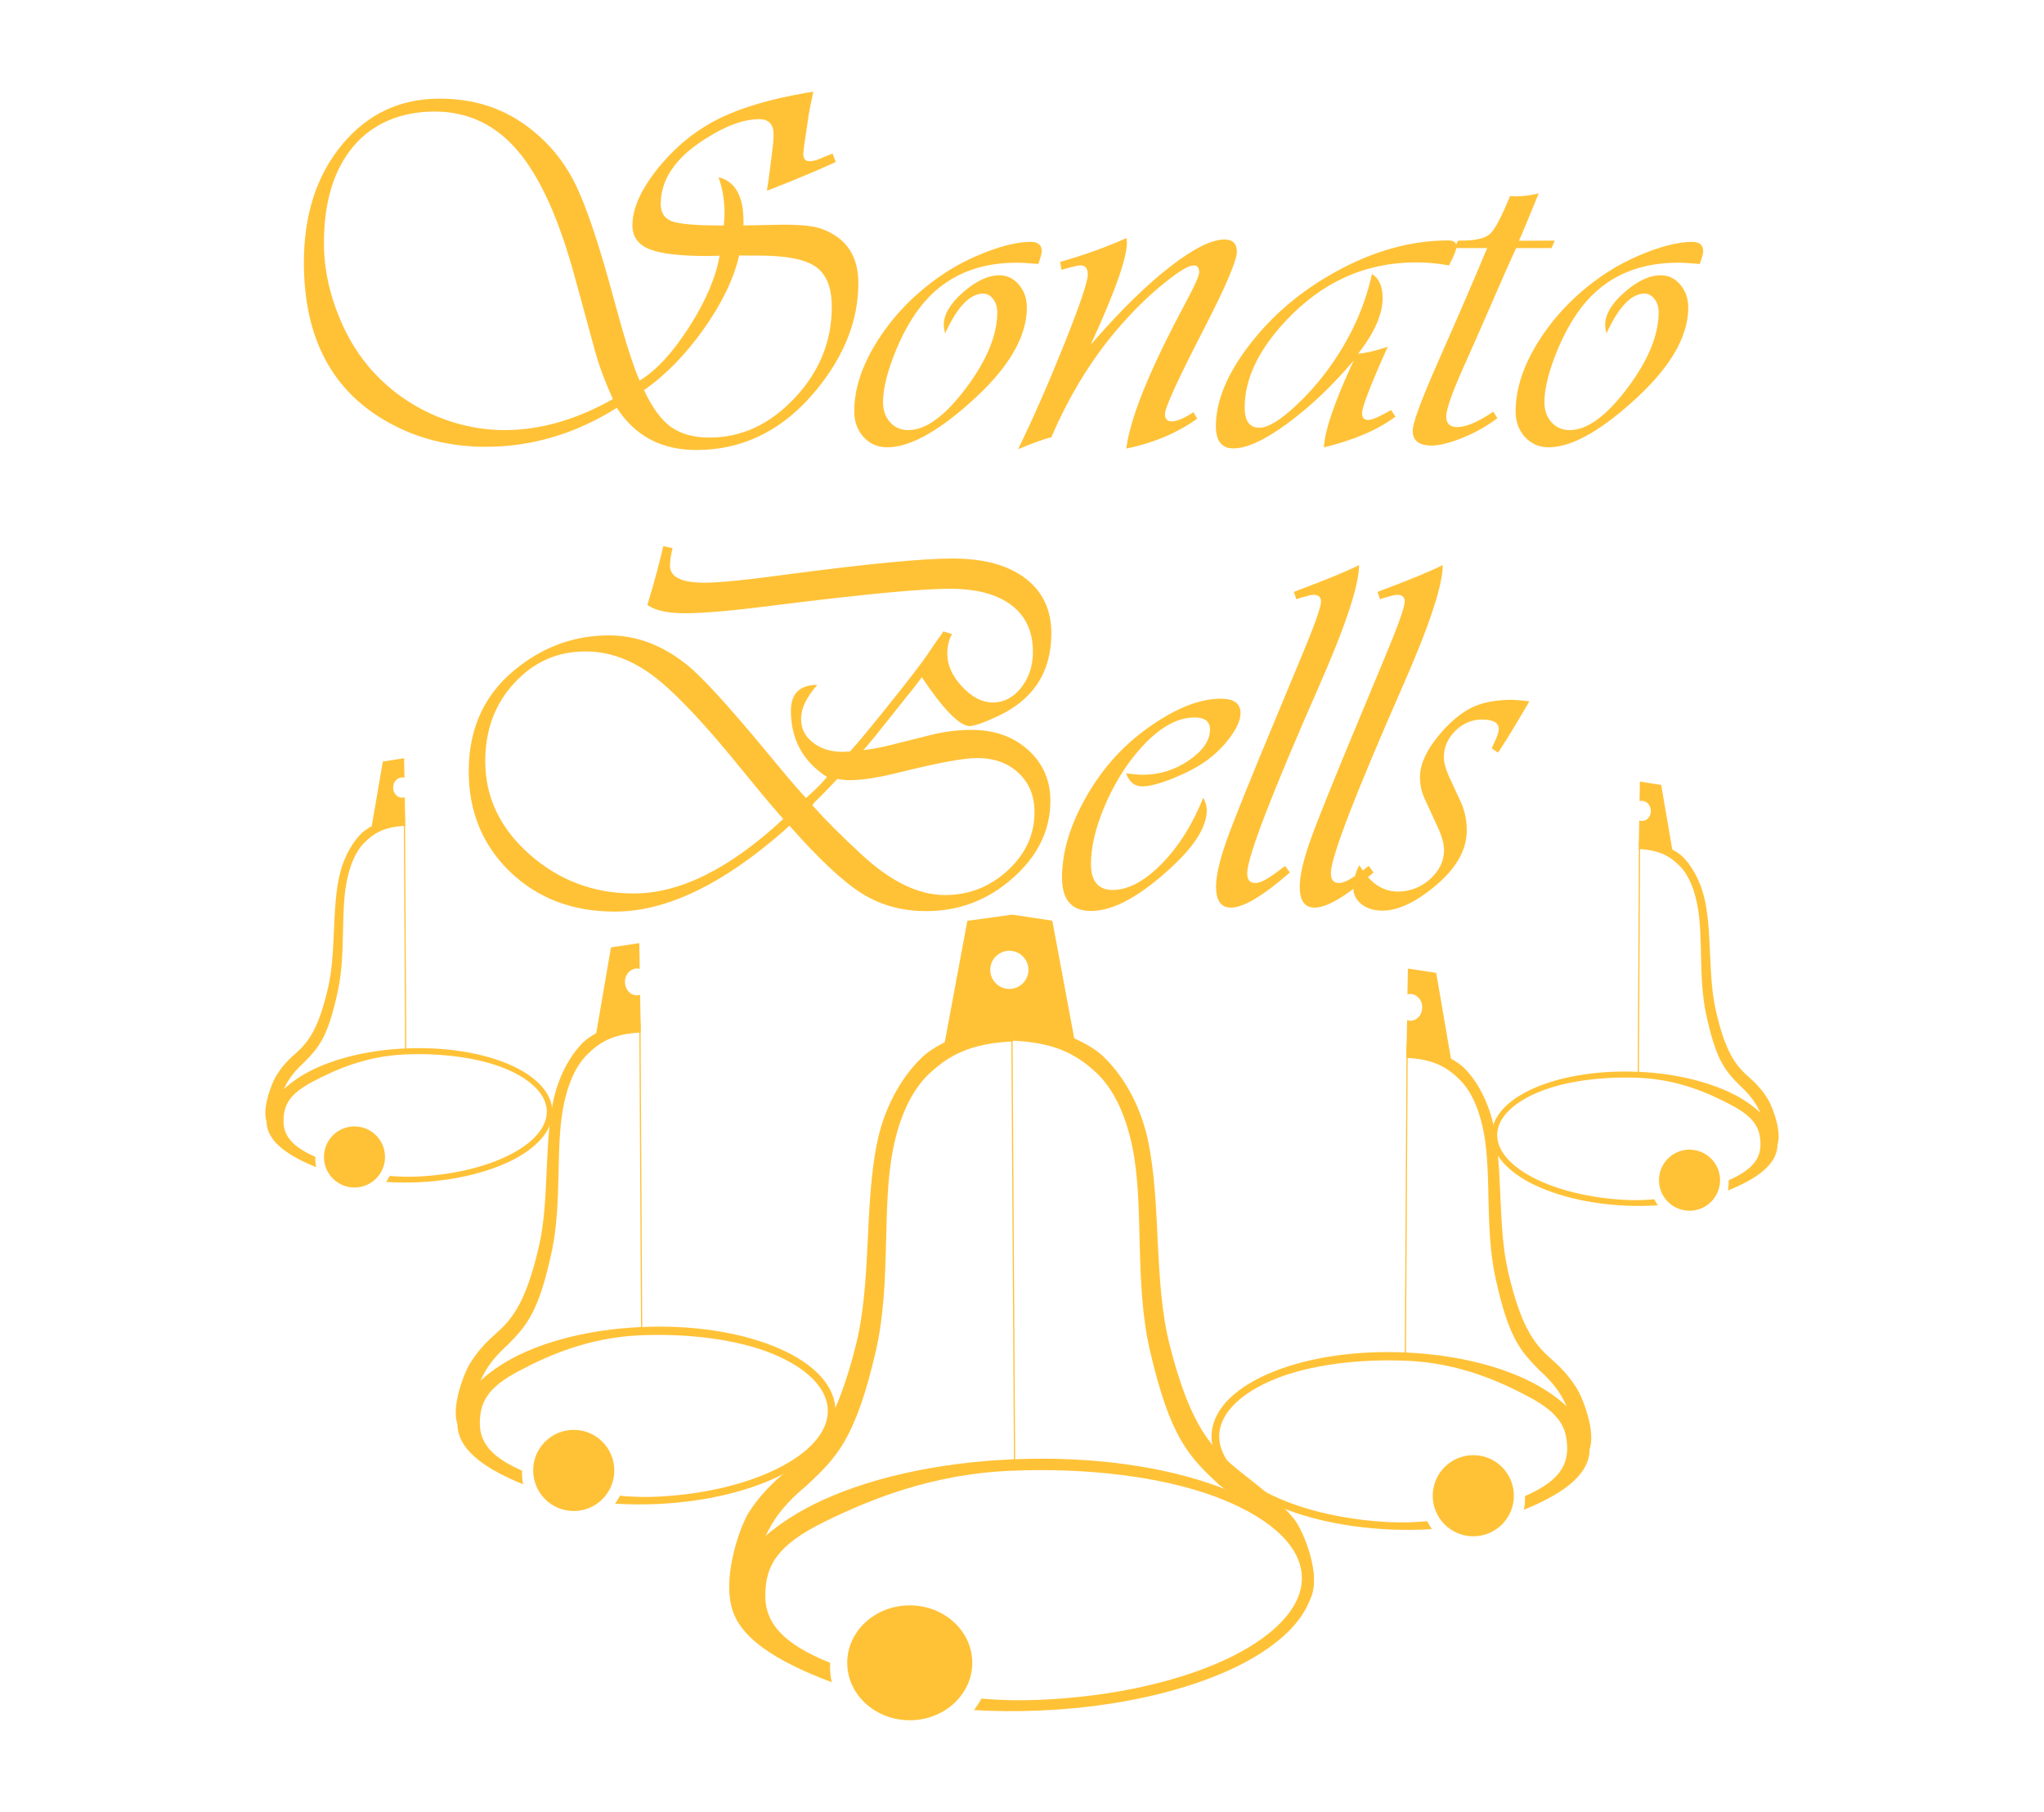 <?xml version="1.0" encoding="utf-8"?>
<!-- Generator: Adobe Illustrator 28.3.0, SVG Export Plug-In . SVG Version: 6.00 Build 0)  -->
<svg version="1.1" id="LOGO" xmlns="http://www.w3.org/2000/svg" xmlns:xlink="http://www.w3.org/1999/xlink" x="0px" y="0px"
	 viewBox="0 0 1284.7 1138.9" style="enable-background:new 0 0 1284.7 1138.9;" xml:space="preserve">
<style type="text/css">
	.st0{fill:#FFC237;}
	.st1{fill:#FFC237;stroke:#FFC237;stroke-width:0.75;stroke-miterlimit:11.34;}
	.st2{fill-rule:evenodd;clip-rule:evenodd;fill:#FFC237;}
</style>
<g>
	<g id="zvon_levy_01">
		<path id="path3740-8-8-5-3-3" class="st0" d="M402.3,639.3l0.5,9.6c-17.9,0.8-26.5,6.5-34.1,14.2s-12.3,20-14.7,32.9
			c-4.9,25.8-0.7,59.6-7.1,90c-8.3,38.9-15.8,47-28.2,59.6c-5.6,4.9-10.3,10.6-13.1,15.2c-2.7,4.7-7.1,12.4-6.4,23.4l-10.2,13.4
			c-7-9.3,2.1-33.5,6.1-40.2c3.9-6.6,9.3-12.8,14.7-17.6c10.8-9.5,20.1-18.4,28.9-56.4c6.5-27.9,3.3-61.7,8.7-89.8
			c2.7-14,9-27.9,18.2-37.6C375.9,645.1,402.3,639.2,402.3,639.3L402.3,639.3L402.3,639.3z"/>
		<path id="path1109" class="st1" d="M402.2,644l1.1,193.6"/>
		<path class="st2" d="M525,884.2c-1.5-16-16.6-29.3-38.8-38.2s-51.7-13.5-83.6-12c-32,1.5-60.3,8.8-80.5,19.6
			c-20.2,10.8-36,27.2-34.5,43.3c1.5,15.8,19.5,27.1,41.2,35.9c-0.6-2.8-0.8-5.7-0.7-8.6c-18.9-8.2-26.6-17.4-26.5-29.9
			c0.1-13.2,4.8-22.2,24.2-32.5c19.4-10.4,44.6-21.1,75.9-22.6l0,0c31.3-1.4,61.6,2.7,82.9,11.2c21.2,8.5,34.3,20.7,35.6,34.1
			c1.3,13.4-9.3,26.7-28.8,37c-19.4,10.4-47.2,17.6-78.5,19.1c-7.9,0.4-15.7,0.1-23.3-0.6c-0.9,1.8-1.9,3.5-3,5
			c8.6,0.5,17.6,0.6,26.7,0.2c32-1.5,60.3-8.8,80.5-19.6C514.1,914.8,526.6,900.3,525,884.2L525,884.2z"/>
		<circle id="path1152" class="st0" cx="360.6" cy="924.1" r="25.5"/>
		<path class="st2" d="M399,625.4c-4.1-0.8-6.8-5.2-6.1-9.8c0.7-4.6,4.7-7.6,8.8-6.8c0.2,0,0.3,0.1,0.4,0.1l-0.3-16.2l-17.8,2.7
			l-9.8,57.1l13.8-4.9l14.7-2.5l-0.4-20C401.3,625.6,400.1,625.6,399,625.4L399,625.4z"/>
	</g>
	<g id="zvon_levy_02">
		<path id="path3740-8-8-5-3-3-2" class="st0" d="M254.3,511.7l0.4,7.3c-13.6,0.6-20,4.9-25.8,10.7c-5.8,5.8-9.3,15.2-11.1,24.9
			c-3.7,19.5-0.5,45.1-5.4,68c-6.3,29.4-11.9,35.5-21.3,45.1c-4.2,3.7-7.8,8-9.9,11.5c-2.1,3.5-5.4,9.4-4.8,17.7l-7.7,10.1
			c-5.3-7,1.6-25.3,4.6-30.4c2.9-5,7-9.7,11.1-13.3c8.1-7.2,15.2-13.9,21.8-42.6c4.9-21.1,2.5-46.7,6.6-67.9
			c2-10.6,6.8-21.1,13.7-28.4C234.3,516.2,254.3,511.8,254.3,511.7L254.3,511.7L254.3,511.7z"/>
		<path id="path1109-2" class="st1" d="M254.2,515.3l0.8,146.4"/>
		<path class="st2" d="M347.1,696.9c-1.2-12.1-12.6-22.2-29.3-28.9c-16.7-6.7-39.1-10.2-63.2-9.1c-24.2,1.1-45.6,6.7-60.9,14.8
			c-15.3,8.2-27.2,20.6-26.1,32.7c1.2,11.9,14.7,20.5,31.1,27.1c-0.4-2.1-0.6-4.3-0.5-6.5c-14.3-6.2-20.1-13.2-20-22.6
			c0.1-10,3.6-16.8,18.3-24.6c14.7-7.8,33.7-16,57.4-17.1l0,0c23.7-1.1,46.6,2.1,62.7,8.5c16,6.4,26,15.6,27,25.8
			c1,10.1-7.1,20.2-21.8,28c-14.7,7.8-35.7,13.3-59.3,14.4c-6,0.3-11.9,0.1-17.6-0.4c-0.6,1.3-1.4,2.6-2.2,3.8
			c6.5,0.4,13.3,0.5,20.2,0.2c24.2-1.1,45.6-6.7,60.9-14.8C338.9,720,348.3,709.1,347.1,696.9L347.1,696.9z"/>
		<circle id="path1152-2" class="st0" cx="222.8" cy="727.1" r="19.2"/>
		<path class="st2" d="M251.8,501.2c-3.1-0.6-5.2-3.9-4.6-7.4c0.5-3.5,3.6-5.8,6.7-5.1c0.1,0,0.2,0.1,0.3,0.1l-0.2-12.3l-13.4,2.1
			l-7.4,43.2l10.4-3.7l11.1-1.9l-0.3-15.2C253.5,501.3,252.6,501.4,251.8,501.2L251.8,501.2z"/>
	</g>
	<g id="zvon_pravy_01">
		<path id="path3740-8-8-5-3-3-3" class="st0" d="M884.3,655.2l-0.5,9.6c17.9,0.8,26.5,6.5,34.1,14.2c7.6,7.7,12.3,20,14.7,32.9
			c4.9,25.8,0.7,59.6,7.1,90c8.3,38.9,15.8,47,28.2,59.6c5.6,4.9,10.3,10.6,13.1,15.2c2.7,4.7,7.1,12.4,6.4,23.4l10.2,13.4
			c7-9.3-2.1-33.5-6.1-40.2c-3.9-6.6-9.3-12.8-14.7-17.6c-10.8-9.5-20.1-18.4-28.9-56.4c-6.5-27.9-3.3-61.7-8.7-89.8
			c-2.7-14-9-27.9-18.2-37.6C910.7,661.1,884.3,655.2,884.3,655.2L884.3,655.2L884.3,655.2z"/>
		<path id="path1109-3" class="st1" d="M884.4,660l-1.1,193.6"/>
		<path class="st2" d="M761.6,900.2c1.5-16,16.6-29.3,38.8-38.2c22.1-8.9,51.7-13.5,83.6-12c32,1.5,60.3,8.8,80.5,19.6
			c20.2,10.8,36,27.2,34.5,43.3c-1.5,15.8-19.5,27.1-41.2,35.9c0.6-2.8,0.8-5.7,0.7-8.6c18.9-8.2,26.6-17.4,26.5-29.9
			c-0.1-13.2-4.8-22.2-24.2-32.5c-19.4-10.4-44.6-21.1-75.9-22.6l0,0c-31.3-1.4-61.6,2.7-82.9,11.2c-21.2,8.5-34.3,20.7-35.6,34.1
			c-1.3,13.4,9.3,26.7,28.8,37c19.4,10.4,47.2,17.6,78.5,19.1c7.9,0.4,15.7,0.1,23.3-0.6c0.9,1.8,1.9,3.5,3,5
			c-8.6,0.5-17.6,0.6-26.7,0.2c-32-1.5-60.3-8.8-80.5-19.6C772.5,930.8,760.1,916.3,761.6,900.2L761.6,900.2z"/>
		<circle id="path1152-3" class="st0" cx="926" cy="940" r="25.5"/>
		<path class="st2" d="M887.7,641.4c4.1-0.8,6.8-5.2,6.1-9.8c-0.7-4.6-4.7-7.6-8.8-6.8c-0.2,0-0.3,0.1-0.4,0.1l0.3-16.2l17.8,2.7
			l9.8,57.1l-13.8-4.9l-14.7-2.5l0.4-20C885.3,641.5,886.5,641.6,887.7,641.4L887.7,641.4z"/>
	</g>
	<g id="zvon_pravy_02">
		<path id="path3740-8-8-5-3-3-4" class="st0" d="M1030.4,526.3l-0.4,7.3c13.6,0.6,20,4.9,25.8,10.7c5.8,5.8,9.3,15.2,11.1,24.9
			c3.7,19.5,0.5,45.1,5.4,68c6.3,29.4,11.9,35.5,21.3,45.1c4.2,3.7,7.8,8,9.9,11.5c2.1,3.5,5.4,9.4,4.8,17.7l7.7,10.1
			c5.3-7-1.6-25.3-4.6-30.4c-2.9-5-7-9.7-11.1-13.3c-8.1-7.2-15.2-13.9-21.8-42.6c-4.9-21.1-2.5-46.7-6.6-67.9
			c-2-10.6-6.8-21.1-13.7-28.4C1050.4,530.9,1030.4,526.4,1030.4,526.3L1030.4,526.3L1030.4,526.3z"/>
		<path id="path1109-4" class="st1" d="M1030.5,529.9l-0.8,146.4"/>
		<path class="st2" d="M937.6,711.6c1.2-12.1,12.6-22.2,29.3-28.9c16.7-6.7,39.1-10.2,63.2-9.1c24.2,1.1,45.6,6.7,60.9,14.8
			c15.3,8.2,27.2,20.6,26.1,32.7c-1.2,11.9-14.7,20.5-31.1,27.1c0.4-2.1,0.6-4.3,0.5-6.5c14.3-6.2,20.1-13.2,20-22.6
			c-0.1-10-3.6-16.8-18.3-24.6c-14.7-7.8-33.7-16-57.4-17.1l0,0c-23.7-1.1-46.6,2.1-62.7,8.5c-16,6.4-26,15.6-27,25.8
			c-1,10.1,7.1,20.2,21.8,28c14.7,7.8,35.7,13.3,59.3,14.4c6,0.3,11.9,0.1,17.6-0.4c0.6,1.3,1.4,2.6,2.2,3.8
			c-6.5,0.4-13.3,0.5-20.2,0.2c-24.2-1.1-45.6-6.7-60.9-14.8C945.8,734.7,936.5,723.7,937.6,711.6L937.6,711.6z"/>
		<circle id="path1152-4" class="st0" cx="1061.9" cy="741.7" r="19.2"/>
		<path class="st2" d="M1032.9,515.9c3.1-0.6,5.2-3.9,4.6-7.4s-3.6-5.8-6.7-5.1c-0.1,0-0.2,0.1-0.3,0.1l0.2-12.3l13.4,2.1l7.4,43.2
			l-10.4-3.7l-11.1-1.9l0.3-15.2C1031.2,515.9,1032.1,516,1032.9,515.9L1032.9,515.9z"/>
	</g>
	<path class="st0" d="M523.3,96.5l2,5.3c-11.5,5.3-24.6,10.8-39.2,16.5l-4.1,1.6c0.6-3.7,1.3-8.1,1.9-13.3c0.5-4.2,1-7.9,1.4-11.1
		c0.6-4.5,0.9-8.2,0.9-11c0-6.4-3-9.6-9.1-9.6c-9.8,0-21.4,4.3-34.8,13c-18,11.6-27,25.1-27,40.3c0,5.6,2.4,9.2,7.1,10.9
		c4.8,1.7,14.9,2.6,30.5,2.6h2c0.3-3.3,0.5-5.7,0.5-6.9c0-8.9-1.3-16.7-3.8-23.4c10.4,2.5,15.7,11.7,15.7,27.6v2.7l24.6-0.5
		c11.4,0,19.4,0.8,24.2,2.5c15.6,5.6,23.4,16.9,23.4,34.2c0,23.2-8.7,45.5-26.1,66.8c-20.7,25.4-46,38.1-75.8,38.1
		c-21.8,0-38.5-8.8-49.9-26.5c-25.9,16.3-53.4,24.5-82.3,24.5c-22.3,0-42.6-5-60.9-15.1c-35.7-19.7-53.5-53.2-53.5-100.7
		c0-30.1,8-54.8,24-74.1s36.4-28.9,61.3-28.9c24.9,0,45,7.8,62.4,23.4c9.7,8.6,17.6,19.1,23.5,31.5c5.9,12.4,12.8,32.2,20.4,59.4
		l7.8,28.2c4.3,15.3,8.2,26.8,11.6,34.7c10.3-6.2,20.7-17.4,31.1-33.6s16.8-31.2,19.2-44.9l-7.2,0.2c-17.5,0-29.8-1.4-36.9-4.3
		c-7.2-2.9-10.7-7.9-10.7-15c0-11.5,6.3-24.6,19-39.4c10.2-11.8,22.1-21.1,35.9-27.9c13.8-6.7,31.6-12,53.5-15.8l5.3-0.9l-0.5,2.5
		c-1.1,4.7-1.9,8.9-2.5,12.6L506,87.6c-0.7,4.7-1.1,7.7-1.1,9.1c0,3,1.3,4.6,3.8,4.6c1.8,0,3.6-0.4,5.5-1.1
		C518.3,98.5,521.4,97.2,523.3,96.5L523.3,96.5z M385.2,250.8c-5-11.1-8.7-21-11.1-29.8l-12.6-46.1c-9.9-36.7-21.9-63.4-35.9-79.9
		c-14-16.6-31.5-24.9-52.4-24.9s-38.9,7.3-51.2,22c-12.3,14.7-18.4,34.9-18.4,60.9c0,13.5,2.5,27.1,7.5,40.9
		c5,13.8,11.7,25.8,20.1,35.9c10.7,12.8,23.6,22.7,38.7,29.8c15.2,7.1,31.1,10.7,47.7,10.7C339.8,270.2,362.4,263.7,385.2,250.8
		L385.2,250.8z M464.6,160.5c-3.4,14.7-10.8,30-22.1,46c-11.3,16-23.8,28.9-37.7,38.7c5.1,11,10.8,18.7,16.9,23.1
		c6.2,4.4,14.2,6.7,24.2,6.7c20.2,0,38-8.3,53.6-24.9s23.3-35.7,23.3-57.3c0-12.1-3.4-20.5-10.1-25.2c-6.7-4.7-18.9-7-36.3-7h-7.8
		L464.6,160.5L464.6,160.5z"/>
	<path class="st0" d="M652.6,165.9c-5.6-0.5-10.2-0.8-13.8-0.8c-27.5,0-48.6,10.6-63.2,31.7c-5.8,8.4-10.6,18-14.6,28.8
		c-4,10.8-6,19.9-6,27.2c0,5.1,1.5,9.3,4.5,12.6s6.8,4.9,11.4,4.9c10.9,0,22.9-8.7,36.1-26.2c13.2-17.5,19.8-33.5,19.8-48
		c0-3.2-0.9-6-2.6-8.2s-3.8-3.4-6.2-3.4c-8.4,0-16.4,8.4-24,25.1c-0.5-2.1-0.8-3.9-0.8-5.5c0-6.5,4-13.3,12.1-20.4
		c8.1-7.1,15.7-10.7,22.9-10.7c4.8,0,8.9,2,12.2,5.9c3.3,3.9,5,8.7,5,14.4c0,18.9-12.1,39-36.2,60.2c-20.7,18.4-37.9,27.6-51.6,27.6
		c-6,0-10.9-2.2-14.8-6.4c-3.9-4.3-5.9-9.7-5.9-16.2c0-14.3,5-29.3,15-44.9c10-15.6,23.1-29.1,39.5-40.4c9-6.2,18.8-11.2,29.4-15.2
		c10.6-4,19.6-6,27.1-6c4.6,0,6.9,2,6.9,6.1C654.6,159.8,653.9,162.3,652.6,165.9L652.6,165.9z"/>
	<path class="st0" d="M750,258.9l2.5,4.2c-12.6,9-27.4,15.3-44.6,18.8c2.2-17.3,12.3-43.5,30.4-78.6l10.2-19.4
		c3.4-6.7,5.2-11,5.2-12.9c0-2.8-1.2-4.2-3.4-4.2c-3.2,0-9.4,3.7-18.4,11c-9.1,7.3-17.9,15.8-26.4,25.4
		c-17.8,19.9-32.7,43.7-44.7,71.6c-4.9,1.2-11.9,3.7-20.9,7.5c9.6-19.7,19.3-41.8,29.1-66.3c9.8-24.5,14.7-39,14.7-43.5
		c0-3.8-1.5-5.7-4.6-5.7c-1.6,0-5,0.8-10.2,2.3c-0.4,0.1-1,0.3-1.7,0.5l-0.9-5c14.7-4.2,27.9-8.9,39.7-14.1l2-0.9
		c0.2,1.3,0.3,2.3,0.3,2.8c0,9.3-6.8,29.1-20.6,59.5l-2.2,4.7l2.7-3c17.2-19.6,33-35,47.5-46.2c14.5-11.2,25.8-16.9,34-16.9
		c5.1,0,7.7,2.6,7.7,7.8s-6.8,21.5-20.6,48.2c-16.4,31.8-24.6,49.7-24.6,53.7c0,3,1.4,4.6,4.2,4.6c3.1,0,7.4-1.7,12.9-5.2L750,258.9
		L750,258.9z"/>
	<path class="st0" d="M874.3,257.7l2.8,4.1c-11,8.3-26,14.7-45,19.4c0.5-10.6,6.7-28.8,18.7-54.6c-13.5,15.9-27.4,29.1-41.6,39.5
		c-14.3,10.5-25.6,15.7-34,15.7c-7.3,0-11-4.7-11-14c0-15.8,7.1-32.9,21.2-51.2s31.8-33.4,53.2-45.3c24.1-13.5,48-20.2,71.8-20.2
		c3.3,0,5,1.3,5,3.8c0,2.1-1.6,6.1-4.7,11.9c-7.1-1.3-14-1.9-20.7-1.9c-31.9,0-59.3,12.4-82.3,37.2c-16.9,18.2-25.4,36.2-25.4,54.1
		c0,8.4,3.1,12.6,9.3,12.6c5.2,0,12.8-4.5,22.6-13.6c9.8-9.1,18.6-19.5,26.3-31.5c10.7-16.5,17.9-33.7,21.8-51.5
		c4.5,2.7,6.7,7.7,6.7,15.1c0,10.2-5.1,21.8-15.4,35c5-0.4,11.2-1.9,18.7-4.4l-1.3,2.7c-9.9,22.3-14.9,35.3-14.9,39.1
		c0,3,1.4,4.4,4.2,4.2C862.9,263.7,867.5,261.6,874.3,257.7L874.3,257.7z"/>
	<path class="st0" d="M977.2,151.2l-2,4.7H953l-1.3,2.7c-2,4.2-7.4,16.4-16.2,36.7c-3.6,8.3-8.6,19.7-15.1,34.2
		c-7.6,16.9-11.4,27.7-11.4,32.2c0,4.5,2.3,6.7,6.9,6.7c5.5,0,13.1-3.2,22.7-9.7l2.5,4.1c-6.3,4.8-13.4,8.9-21.5,12.2
		c-8.1,3.3-14.7,5-19.9,5c-7.8,0-11.8-3.1-11.8-9.3c0-4.4,4.4-16.7,13.2-37l16.3-37.2c9.1-21,14.4-33.4,15.8-37l1.6-3.6h-20.6
		l2.2-4.7h2c9,0,15-1.4,18.1-4.2s7.3-10.8,12.6-23.8c1.6,0.1,2.6,0.2,3.1,0.2c5,0,10-0.6,14.9-1.9c-1.2,3-3.2,8-6.1,14.9l-4.7,11.3
		l-1.6,3.6L977.2,151.2L977.2,151.2z"/>
	<path class="st0" d="M1068.3,165.9c-5.6-0.5-10.2-0.8-13.8-0.8c-27.5,0-48.6,10.6-63.2,31.7c-5.8,8.4-10.6,18-14.6,28.8
		c-4,10.8-6,19.9-6,27.2c0,5.1,1.5,9.3,4.5,12.6c3,3.3,6.8,4.9,11.4,4.9c10.9,0,22.9-8.7,36.1-26.2c13.2-17.5,19.8-33.5,19.8-48
		c0-3.2-0.9-6-2.6-8.2c-1.7-2.2-3.8-3.4-6.2-3.4c-8.4,0-16.4,8.4-24,25.1c-0.5-2.1-0.8-3.9-0.8-5.5c0-6.5,4-13.3,12.1-20.4
		c8.1-7.1,15.7-10.7,22.9-10.7c4.8,0,8.9,2,12.2,5.9c3.3,3.9,5,8.7,5,14.4c0,18.9-12.1,39-36.2,60.2c-20.7,18.4-37.9,27.6-51.6,27.6
		c-6,0-10.9-2.2-14.8-6.4c-3.9-4.3-5.9-9.7-5.9-16.2c0-14.3,5-29.3,15-44.9c10-15.6,23.1-29.1,39.5-40.4c9-6.2,18.8-11.2,29.4-15.2
		c10.6-4,19.6-6,27.1-6c4.6,0,6.9,2,6.9,6.1C1070.3,159.8,1069.7,162.3,1068.3,165.9L1068.3,165.9z"/>
	<path class="st0" d="M579.4,425.6c-2.1,2.9-5.3,7.1-9.7,12.4c-2.1,2.6-5.3,6.7-9.6,12.1c-7.4,9.4-13.2,16.5-17.4,21.3
		c4.9-0.5,10.8-1.6,17.6-3.3l25.1-6.3c8.6-2.1,17-3.1,25.3-3.1c14.3,0,26.2,4.2,35.5,12.6c9.3,8.4,14,19.1,14,31.9
		c0,18.4-7.8,34.6-23.5,48.5c-15.6,13.9-33.8,20.9-54.5,20.9c-15.2,0-28.7-3.7-40.5-11.1c-11.8-7.4-27-21.6-45.5-42.6l-3.3,3
		c-38.7,34-74.2,51-106.5,51c-26.6,0-48.5-8.4-65.8-25c-17.3-16.7-26-37.8-26-63.3c0-28,10.7-50.1,32.2-66.2
		c16.8-12.8,35.5-19.1,56-19.1c17.1,0,33.2,6,48.5,18.1c9.6,7.6,26.6,26.2,51,55.7c7.9,9.6,14.8,17.8,20.7,24.5l3.6,3.9
		c5.8-5.1,10.2-9.5,13.2-13.2c-15.2-9.8-22.7-23.7-22.7-41.6c0-10.9,5.6-16.3,16.6-16.3c-6.8,7.7-10.2,14.8-10.2,21.2
		c0,6.4,2.4,11.1,7.4,15c4.9,3.9,11.2,5.9,18.8,5.9c0.8,0,2.4-0.1,4.7-0.3l0.9-1.1c5.2-5.8,13.6-16,25.1-30.4
		c11.5-14.4,19-24.2,22.4-29.2l5.3-7.8l2.8-3.9c0.4-0.5,1.1-1.5,2-3l5.5,1.7c-2,3.4-3,7.6-3,12.4c0,7.1,3.1,14,9.3,20.6
		c6.2,6.7,12.7,10,19.4,10s12.8-3.1,17.7-9.3c4.9-6.2,7.4-13.7,7.4-22.5c0-12.8-4.5-22.6-13.5-29.4c-9-6.8-21.9-10.3-38.7-10.3
		c-18.2,0-55.1,3.5-110.6,10.5c-25.1,3.2-43.7,4.9-55.8,4.9c-10.9,0-18.8-1.7-23.7-5.2l0.9-3.1c3.6-11.8,6.6-23.1,9.1-33.9l5.8,1.3
		c-1.1,4.5-1.6,8.2-1.6,11c0,7.1,7.2,10.7,21.7,10.7c8.9,0,26.2-1.7,51.9-5.2c50.8-6.7,85.4-10,103.8-10c19.7,0,35,4.1,45.9,12.4
		c10.9,8.3,16.4,19.8,16.4,34.7c0,24.3-11.3,41.7-34.1,52.2c-8.6,4-14.4,6-17.6,6C602.8,455.8,592.8,445.7,579.4,425.6L579.4,425.6z
		 M492.3,514.7l-1.4-1.6c-6.2-7-14.1-16.5-23.8-28.4c-23.7-29.4-42.5-49.3-56.2-59.7c-13.7-10.4-28-15.6-42.8-15.6
		c-17.8,0-32.7,6.6-44.9,19.9C311,442.5,305,458.9,305,478.4c0,22.5,9.2,42,27.7,58.4s40.3,24.7,65.5,24.7
		C427.3,561.6,458.7,545.9,492.3,514.7L492.3,514.7z M510.5,506c8.3,9.3,18.7,19.7,31.2,31.2c18.2,16.8,35.6,25.3,52.2,25.3
		c15.2,0,28.3-5.2,39.5-15.5c11.2-10.3,16.8-22.5,16.8-36.6c0-10.2-3.3-18.3-10-24.6c-6.7-6.3-15.4-9.4-26.1-9.4
		c-8.3,0-23.9,2.9-47.1,8.6c-14.1,3.6-25.1,5.3-32.9,5.3c-2.6,0-5.2-0.3-7.8-0.8c-0.8,0.8-1.3,1.4-1.6,1.7l-6,6.3l-6.7,6.7
		C511.8,504.6,511.3,505.1,510.5,506L510.5,506z"/>
	<path class="st0" d="M756.3,501.3c1.5,2.9,2.2,5.6,2.2,7.8c0,10-7,21.6-20.9,34.7c-20.3,19.1-37.6,28.7-51.8,28.7
		c-12.2,0-18.3-6.9-18.3-20.9c0-15.7,4.8-32.2,14.4-49.4c9.6-17.3,21.8-31.5,36.8-42.7c18.2-13.6,34.4-20.4,48.6-20.4
		c8.3,0,12.4,3,12.4,9.1c0,4-2,8.8-6,14.4c-4,5.6-8.9,10.6-14.9,15.1c-5.6,4.1-12.6,7.8-21.1,11.3c-8.5,3.4-15.1,5.2-19.7,5.2
		c-4.9,0-8.3-2.7-10.2-8.2c4.4,0.6,7.9,0.9,10.5,0.9c10.4,0,20.1-3,28.9-9s13.3-12.5,13.3-19.5c0-5-3.2-7.5-9.7-7.5
		c-11.6,0-23.5,7.1-35.6,21.3c-8.6,10-15.6,21.8-21.2,35.1c-5.6,13.4-8.3,25.3-8.3,35.8s4.5,16.2,13.5,16.2c9.8,0,20-5.4,30.7-16.2
		C740.6,532.3,749.4,518.4,756.3,501.3L756.3,501.3z"/>
	<path class="st0" d="M854.2,355.1c0,12.8-8.5,38.3-25.4,76.7c-29.4,66.8-44.3,105.6-44.9,116.4c-0.2,4.7,1.7,7,5.7,6.7
		c3-0.1,8.4-3.2,16.2-9.3l1.9-1.4l3,4.1c-16.8,14.7-29.2,22.1-37,22.1c-6.3,0-9.4-4.4-9.4-13.2c0-6.8,2.2-16.3,6.5-28.6
		c4.3-12.2,14.7-38,31.1-77.3l14.9-35.8c9-21.4,13.5-33.9,13.5-37.5c0-2.8-1.6-4.2-4.9-4.2c-1.2,0-3.9,0.7-8.3,2
		c-0.5,0.2-1.3,0.5-2.3,0.8l-1.6-4.6l2.3-0.9C833.6,364.3,846.6,359,854.2,355.1L854.2,355.1z"/>
	<path class="st0" d="M906.8,355.1c0,12.8-8.5,38.3-25.4,76.7C852,498.7,837,537.5,836.5,548.2c-0.2,4.7,1.7,7,5.7,6.7
		c3-0.1,8.4-3.2,16.2-9.3l1.9-1.4l3,4.1c-16.8,14.7-29.2,22.1-37,22.1c-6.3,0-9.4-4.4-9.4-13.2c0-6.8,2.2-16.3,6.5-28.6
		c4.3-12.2,14.7-38,31.1-77.3l14.9-35.8c9-21.4,13.5-33.9,13.5-37.5c0-2.8-1.6-4.2-4.9-4.2c-1.2,0-3.9,0.7-8.3,2
		c-0.5,0.2-1.3,0.5-2.3,0.8l-1.6-4.6l2.3-0.9C886.2,364.3,899.1,359,906.8,355.1L906.8,355.1z"/>
	<path class="st0" d="M961.2,440.8l-1.7,3l-7.7,12.9c-2.7,4.6-5.6,9.2-8.6,13.8l-1.7,2.5l-3.9-2.7c0.5-1.2,0.9-2,1.1-2.5
		c2.2-4.5,3.3-7.7,3.3-9.6c0-4-3.5-6-10.5-6c-6.4,0-12,2.4-16.8,7.1c-4.8,4.8-7.2,10.3-7.2,16.5c0,3.3,1.1,7.3,3.1,11.9l7.5,16.2
		c2.5,5.4,3.8,11.4,3.8,17.9c0,12.7-7,24.6-20.9,35.9c-12,9.7-22.7,14.6-32,14.6c-5.3,0-9.7-1.3-13.2-4c-3.4-2.7-5.2-6.1-5.2-10.3
		c0-4.9,1.3-9.7,3.8-14.3c6.5,11.1,14.5,16.6,24.2,16.6c7.6,0,14.4-2.6,20.2-7.8c5.8-5.2,8.8-11.3,8.8-18.2c0-3.7-1.1-7.8-3.1-12.6
		l-9.3-20.2c-1.8-4-2.7-8.4-2.7-13.2c0-8.7,4.8-18.4,14.4-29.2c6.5-7.1,12.9-12.1,19.4-15c6.4-2.9,14.5-4.3,24.2-4.3
		C954.3,440,957.9,440.3,961.2,440.8L961.2,440.8z"/>
	<g id="zvon">
		<path id="path3740-8-8-5-3-3-5" class="st0" d="M636.1,640.8l0.7,13.7c-27.6,1.2-40.8,9.2-52.6,20.1c-11.8,11-19,28.5-22.7,46.7
			c-7.6,36.6-1.1,84.6-11,127.7c-12.8,55.2-24.4,66.7-43.5,84.6c-8.5,6.9-16,15-20.2,21.6c-4.2,6.7-10.9,17.6-9.8,33.2l-15.7,25.4
			c-8.5-19.3,3.3-53.9,9.4-63.4c5.9-9.3,14.3-18.2,22.6-24.9c16.6-13.5,31-26.1,44.6-80c10-39.6,5.2-87.6,13.4-127.5
			c4.1-20,13.8-39.6,28-53.3C595.4,649.2,636.1,640.8,636.1,640.8L636.1,640.8L636.1,640.8z"/>
		<path id="path1109-5" class="st1" d="M636,647.5l1.7,274.8"/>
		<path class="st2" d="M825.5,988.4c-2.4-22.7-25.7-41.6-59.8-54.2c-34.1-12.6-79.7-19.2-129-17.1c-49.3,2.1-93,12.5-124.2,27.8
			c-31.2,15.4-55.6,38.7-53.2,61.4c2.3,22.4,30.1,38.4,63.5,50.9c-0.9-4-1.3-8-1-12.2c-29.1-11.6-41-24.8-40.8-42.5
			c0.2-18.7,7.4-31.5,37.3-46.2c29.9-14.7,68.7-30,117-32l0,0c48.3-2.1,95.1,3.9,127.8,16c32.7,12.1,53,29.3,55,48.4
			c2,19-14.5,37.8-44.3,52.6c-29.9,14.7-72.7,25-121.1,27c-12.2,0.5-24.3,0.2-35.9-0.8c-1.3,2.5-2.9,4.9-4.6,7.2
			c13.3,0.8,27.1,0.9,41.2,0.3c49.3-2.1,93.1-12.5,124.3-27.8C808.8,1031.8,827.9,1011.2,825.5,988.4L825.5,988.4z"/>
		<ellipse id="path1152-5" class="st0" cx="571.8" cy="1045" rx="39.3" ry="36.1"/>
		<path id="path3740-8-8-5-3-3-6" class="st0" d="M637.1,640.3l-0.7,13.7c27.6,1.2,40.8,9.2,52.6,20.1c11.8,11,19,28.5,22.7,46.7
			c7.6,36.6,1.1,84.6,11,127.7c12.8,55.2,24.4,66.7,43.5,84.6c8.5,6.9,25.1,16.5,33.6,21.7c5.8,5.4,9.6,7.7,18.3,26.4l3.3,27.1
			c10.8-13.1-0.5-42.3-6.7-51.8c-5.9-9.3-26.6-24.7-35-31.5c-16.6-13.5-31-26.1-44.6-80c-10-39.6-5.2-87.6-13.4-127.5
			c-4.1-20-13.8-39.6-28-53.3C677.8,648.7,637.1,640.3,637.1,640.3L637.1,640.3L637.1,640.3z"/>
		<path class="st2" d="M661.4,578.6l-25.2-3.8l-28.2,3.9l-15.1,81.1l21.3-6.9l22.5-3.1l18.5,2.9l21.3,6.9L661.4,578.6L661.4,578.6z
			 M634.4,621.5c-6.7,0-12-5.4-12-12s5.4-12,12-12s12,5.4,12,12S641,621.5,634.4,621.5z"/>
	</g>
</g>
</svg>
